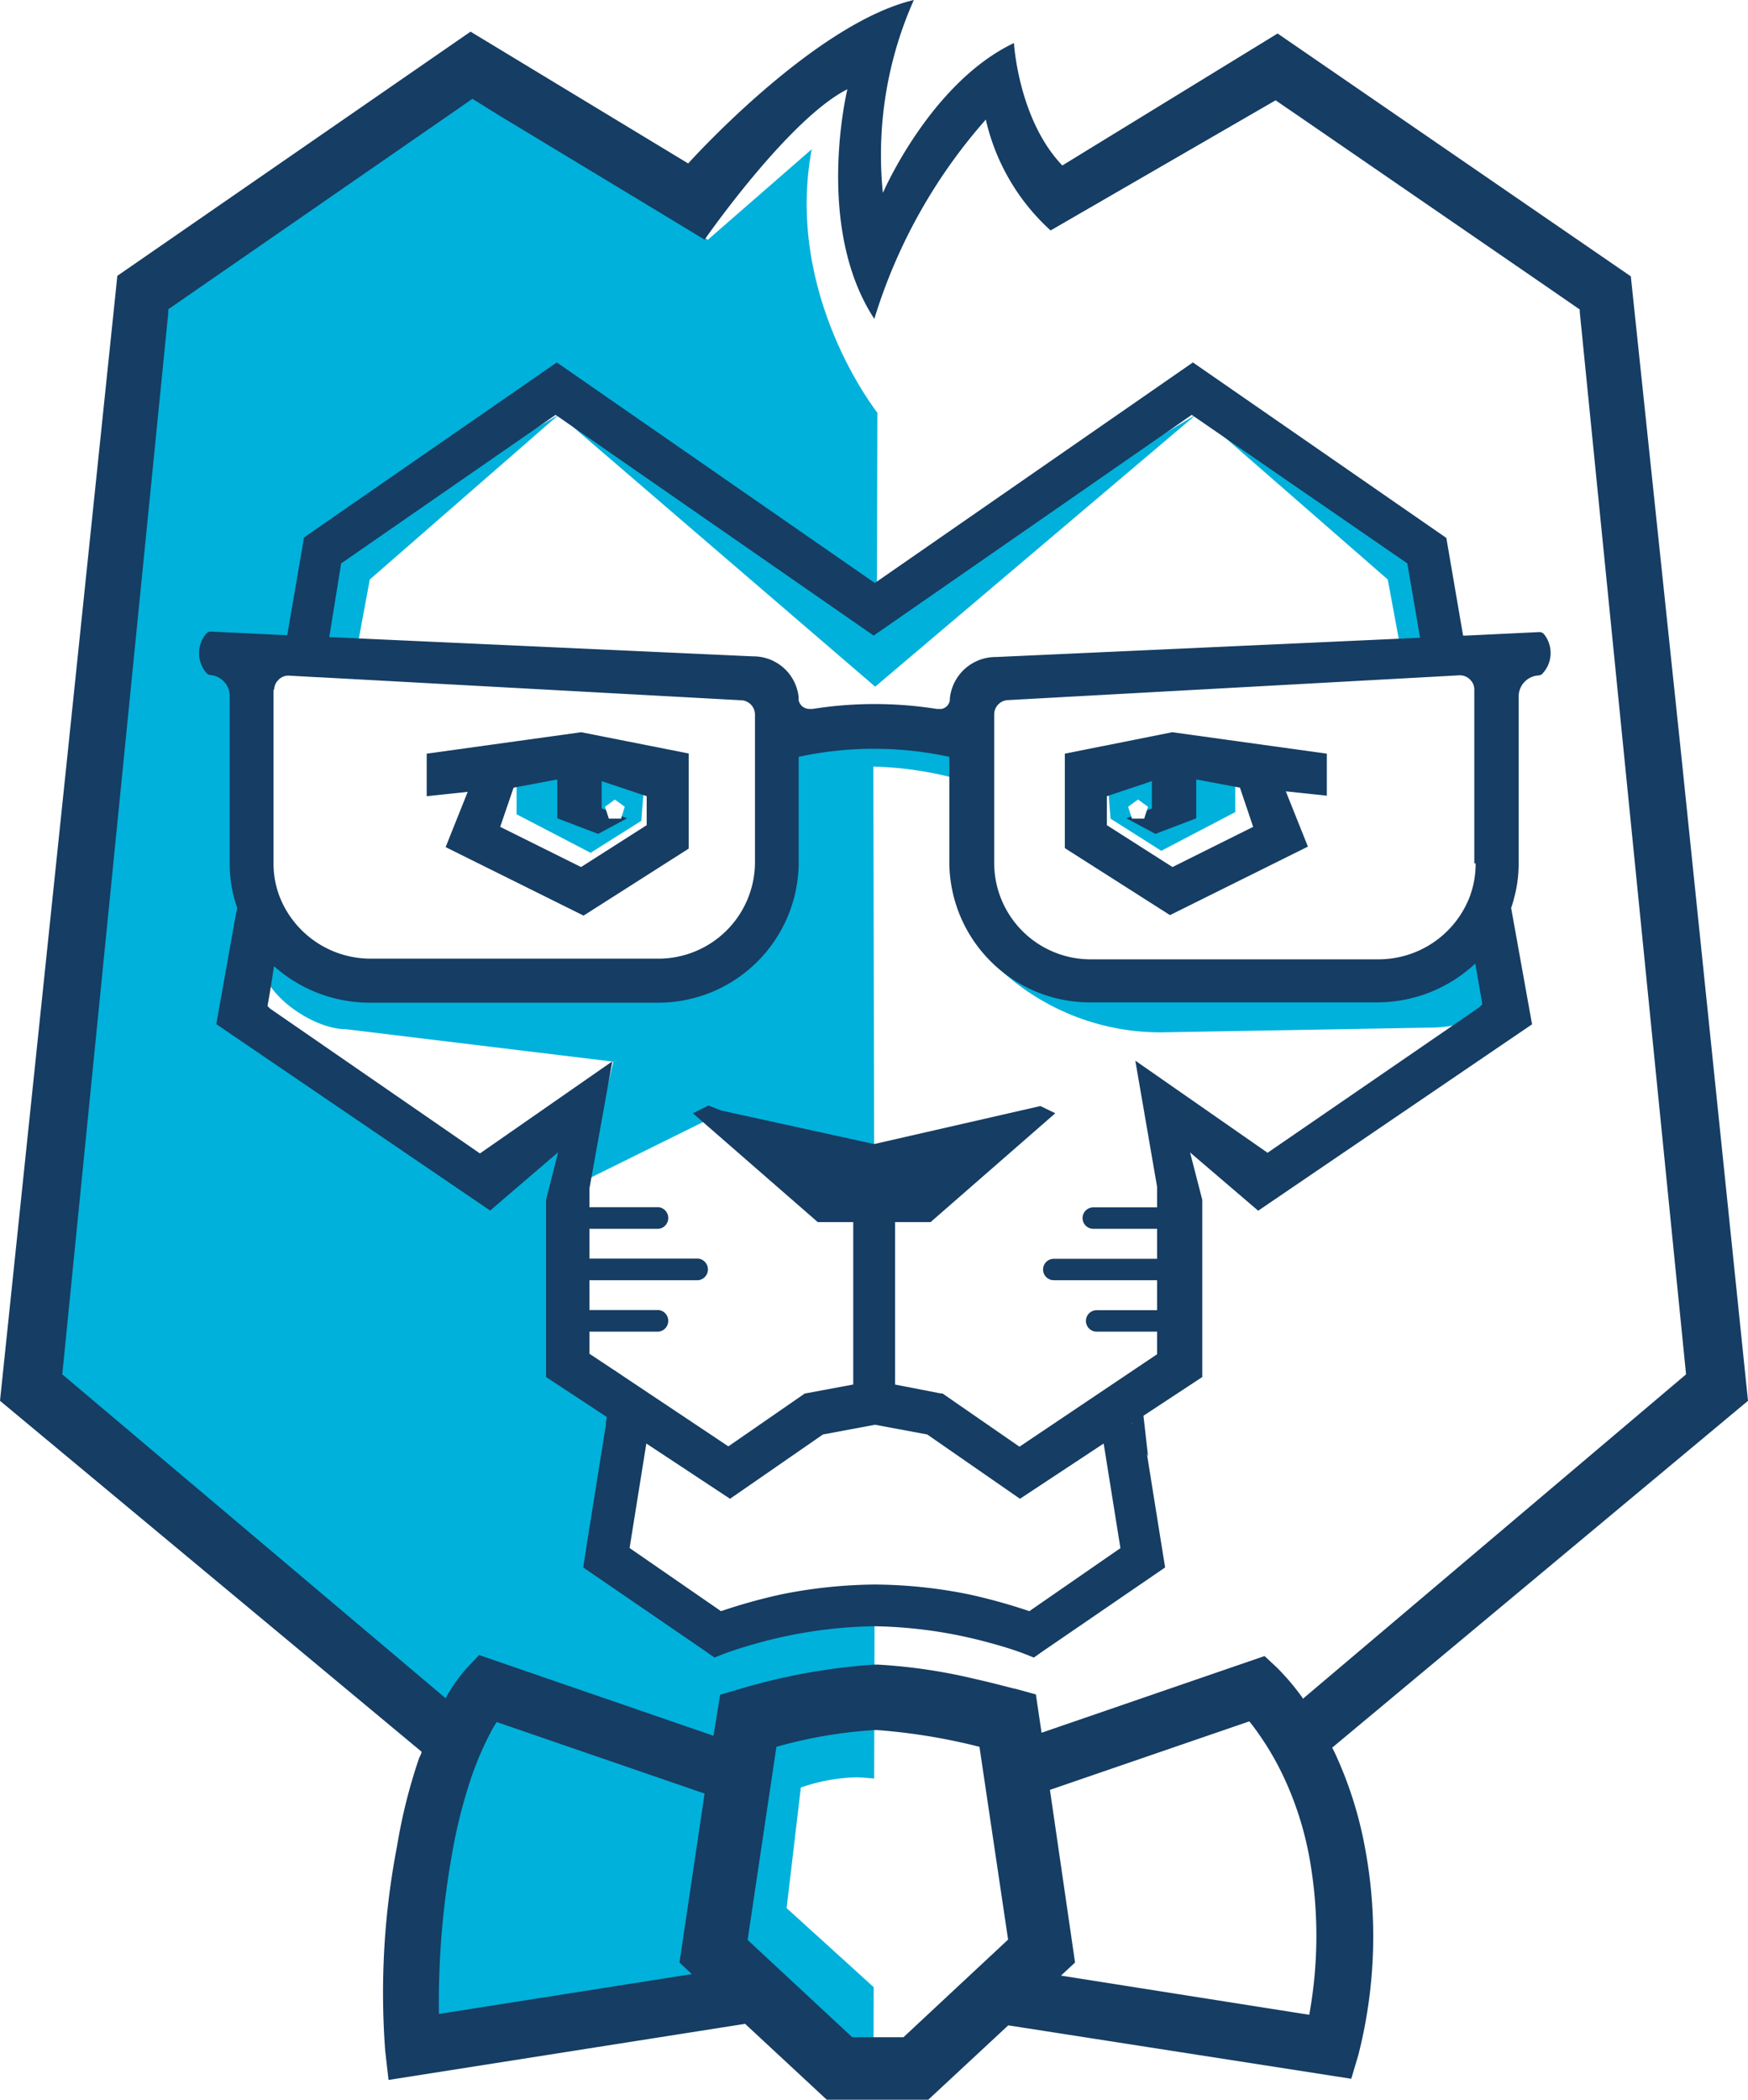 <svg id="Laag_1" data-name="Laag 1" xmlns="http://www.w3.org/2000/svg" xmlns:xlink="http://www.w3.org/1999/xlink" viewBox="0 0 104.42 125.37"><defs><style>.cls-1{fill:none;}.cls-2{fill:#0899c9;}.cls-3{fill:#0fa2cd;}.cls-4{fill:#0997c7;}.cls-5{fill:#109fcb;}.cls-6{fill:#0091c6;}.cls-7{fill:#0faed4;}.cls-8{fill:#1bb3d6;}.cls-9{fill:#12a9d1;}.cls-10{fill:#0d9ac9;}.cls-11{fill:#0e9cca;}.cls-12{fill:#13afd4;}.cls-13{fill:#163d63;}.cls-14{fill:#fff;}.cls-15{fill:#00b1db;}.cls-16{fill:url(#Nieuw_patroon_2);}.cls-17{fill:url(#Nieuw_patroon_2-7);}</style><pattern id="Nieuw_patroon_2" data-name="Nieuw patroon 2" width="62.25" height="62.25" patternTransform="translate(-490.96 -156.37) scale(1.03 1.04)" patternUnits="userSpaceOnUse" viewBox="0 0 62.25 62.25"><rect class="cls-1" width="62.25" height="62.25"/><rect class="cls-2" x="10.44" y="41.5" width="10.44" height="10.38"/><rect class="cls-3" y="51.88" width="10.44" height="10.38"/><rect class="cls-4" x="10.44" y="51.88" width="10.44" height="10.38"/><rect class="cls-5" x="20.88" y="31.13" width="10.44" height="10.38"/><rect class="cls-6" x="20.88" y="41.5" width="10.44" height="10.38"/><rect class="cls-7" x="20.88" y="51.88" width="10.44" height="10.38"/><rect class="cls-6" y="41.5" width="10.44" height="10.38"/><rect class="cls-8" x="10.44" y="31.13" width="10.44" height="10.38"/><rect class="cls-9" y="31.13" width="10.44" height="10.38"/><rect class="cls-4" x="10.44" y="10.38" width="10.44" height="10.38"/><rect class="cls-3" y="20.75" width="10.44" height="10.38"/><rect class="cls-10" x="10.44" y="20.75" width="10.44" height="10.38"/><rect class="cls-6" x="20.88" width="10.44" height="10.38"/><rect class="cls-8" x="20.88" y="10.38" width="10.44" height="10.38"/><rect class="cls-9" x="20.88" y="20.75" width="10.44" height="10.38"/><rect class="cls-11" y="10.38" width="10.44" height="10.38"/><rect class="cls-9" x="10.44" width="10.44" height="10.38"/><rect class="cls-12" width="10.44" height="10.38"/><rect class="cls-2" x="41.37" y="41.5" width="10.44" height="10.38"/><rect class="cls-3" x="30.94" y="51.88" width="10.44" height="10.38"/><rect class="cls-4" x="41.37" y="51.88" width="10.44" height="10.38"/><rect class="cls-5" x="51.81" y="31.13" width="10.44" height="10.38"/><rect class="cls-6" x="51.81" y="41.5" width="10.44" height="10.38"/><rect class="cls-7" x="51.81" y="51.88" width="10.44" height="10.38"/><rect class="cls-6" x="30.94" y="41.5" width="10.44" height="10.38"/><rect class="cls-8" x="41.37" y="31.13" width="10.44" height="10.38"/><rect class="cls-9" x="30.94" y="31.13" width="10.44" height="10.38"/><rect class="cls-4" x="41.37" y="10.38" width="10.44" height="10.38"/><rect class="cls-3" x="30.94" y="20.75" width="10.44" height="10.38"/><rect class="cls-10" x="41.37" y="20.75" width="10.44" height="10.38"/><rect class="cls-6" x="51.81" width="10.44" height="10.38"/><rect class="cls-8" x="51.81" y="10.38" width="10.44" height="10.38"/><rect class="cls-9" x="51.81" y="20.75" width="10.44" height="10.38"/><rect class="cls-11" x="30.94" y="10.38" width="10.44" height="10.38"/><rect class="cls-9" x="41.37" width="10.44" height="10.38"/><rect class="cls-12" x="30.94" width="10.44" height="10.38"/></pattern><pattern id="Nieuw_patroon_2-7" data-name="Nieuw patroon 2" width="62.25" height="62.25" patternTransform="translate(-89.68 -53.01) scale(1.03 1.04)" patternUnits="userSpaceOnUse" viewBox="0 0 62.25 62.25"><rect class="cls-1" width="62.25" height="62.25"/><rect class="cls-2" x="10.44" y="41.5" width="10.44" height="10.38"/><rect class="cls-3" y="51.88" width="10.44" height="10.38"/><rect class="cls-4" x="10.44" y="51.88" width="10.44" height="10.38"/><rect class="cls-5" x="20.88" y="31.13" width="10.44" height="10.38"/><rect class="cls-6" x="20.88" y="41.5" width="10.44" height="10.38"/><rect class="cls-7" x="20.88" y="51.88" width="10.44" height="10.38"/><rect class="cls-6" y="41.5" width="10.44" height="10.38"/><rect class="cls-8" x="10.44" y="31.13" width="10.44" height="10.38"/><rect class="cls-9" y="31.13" width="10.44" height="10.38"/><rect class="cls-4" x="10.44" y="10.38" width="10.44" height="10.38"/><rect class="cls-3" y="20.75" width="10.44" height="10.38"/><rect class="cls-10" x="10.44" y="20.75" width="10.44" height="10.38"/><rect class="cls-6" x="20.88" width="10.44" height="10.38"/><rect class="cls-8" x="20.88" y="10.38" width="10.44" height="10.38"/><rect class="cls-9" x="20.88" y="20.75" width="10.44" height="10.38"/><rect class="cls-11" y="10.38" width="10.44" height="10.38"/><rect class="cls-9" x="10.44" width="10.44" height="10.38"/><rect class="cls-12" width="10.44" height="10.38"/><rect class="cls-2" x="41.37" y="41.5" width="10.44" height="10.38"/><rect class="cls-3" x="30.94" y="51.88" width="10.44" height="10.38"/><rect class="cls-4" x="41.37" y="51.88" width="10.44" height="10.38"/><rect class="cls-5" x="51.81" y="31.13" width="10.44" height="10.38"/><rect class="cls-6" x="51.81" y="41.5" width="10.44" height="10.38"/><rect class="cls-7" x="51.81" y="51.88" width="10.44" height="10.38"/><rect class="cls-6" x="30.94" y="41.5" width="10.44" height="10.38"/><rect class="cls-8" x="41.37" y="31.13" width="10.44" height="10.38"/><rect class="cls-9" x="30.94" y="31.13" width="10.44" height="10.38"/><rect class="cls-4" x="41.37" y="10.38" width="10.44" height="10.38"/><rect class="cls-3" x="30.94" y="20.75" width="10.44" height="10.38"/><rect class="cls-10" x="41.37" y="20.75" width="10.44" height="10.38"/><rect class="cls-6" x="51.81" width="10.44" height="10.38"/><rect class="cls-8" x="51.81" y="10.38" width="10.44" height="10.38"/><rect class="cls-9" x="51.81" y="20.75" width="10.44" height="10.38"/><rect class="cls-11" x="30.94" y="10.38" width="10.44" height="10.38"/><rect class="cls-9" x="41.37" width="10.44" height="10.38"/><rect class="cls-12" x="30.94" width="10.44" height="10.38"/></pattern></defs><title>DigiLion</title><path class="cls-13" d="M441.82,182.87h-6.43a.65.65,0,0,1,0-1.29h6.43a.65.65,0,0,1,0,1.29Z" transform="translate(-401.28 -103.36)"/><path class="cls-13" d="M471.81,182.87h-6.4a.64.64,0,0,1,0-1.28h6.4a.64.64,0,0,1,0,1.28Z" transform="translate(-401.28 -103.36)"/><path class="cls-14" d="M454.34,223.14l-6-5.72.9-7.91a10.8,10.8,0,0,1,3.54-.68,19.19,19.19,0,0,1,4.26.68Z" transform="translate(-401.28 -103.36)"/><polygon class="cls-15" points="52.4 94.64 52.4 86.92 55.06 87.43 61.12 92.04 67.56 87.56 66.05 84.75 61.5 87.43 53.16 83.98 47.98 84.75 43.94 87.81 38.13 84.75 36.74 89.61 37.12 94.08 43.06 97.79 51.65 96.13 52.4 94.64"/><polygon class="cls-14" points="41.72 12.36 51.32 3.15 51.66 15.43 58.9 5.36 62.1 12.53 74.56 5.36 94.94 16.96 102.35 83.31 77.6 103.94 80.29 115.71 79.79 124.24 62.1 120.32 59.91 120.32 52.33 124.92 48.12 123.56 43.41 117.08 44.08 103.43 41.72 12.36"/><path class="cls-15" d="M453.69,128s-5.56-7-3.92-15.73l-6.21,5.41-14.13-10.14L410.61,121,402.4,185l25,21.24.26,3.07-2.28,15.6,20-2.55,8.08,4.35Z" transform="translate(-401.28 -103.36)"/><polygon class="cls-16" points="20.95 38.7 21.7 34.6 33 24.76 18.67 33.07 17.91 38.18 20.95 38.7"/><polygon class="cls-16" points="83.27 38.7 82.52 34.6 71.22 24.76 85.55 33.07 86.31 38.18 83.27 38.7"/><polygon class="cls-16" points="33 24.76 51.89 41 71.06 24.76 51.64 36.27 33 24.76"/><polygon class="cls-14" points="32.87 23.29 19.4 32.84 17.89 38.81 12.72 39.25 14.01 40.52 14.52 49.04 14.35 60.3 27.82 70.19 34.56 66.27 33.17 75.74 33.55 81.79 36.92 83.5 36.07 93.05 41.46 97.14 53.59 96.12 61.17 97.48 67.91 93.22 66.39 84.01 69.76 80.43 69.76 70.19 69.25 66.61 75.32 70.19 89.46 59.96 88.79 53.82 89.13 38.98 85.76 38.98 84.92 32.5 70.94 23.46 52.41 35.74 32.87 23.29"/><polygon class="cls-15" points="30.86 46.96 30.86 48.62 35.28 50.92 38.31 49.01 38.56 45.81 31.11 45.42 30.86 46.96"/><path class="cls-13" d="M436,147.08l-9.23,1.28v2.54l2.45-.26-1.32,3.3,8.24,4.09,6.28-4v-5.68Zm3.91,5.55-3.92,2.5-4.83-2.4.8-2.34,2.61-.49v2.32l2.44.93,1.73-.93-1.52-.59V150l2.69.9Z" transform="translate(-401.28 -103.36)"/><polygon class="cls-14" points="36.73 47.74 36.14 48.17 36.37 48.88 37.1 48.88 37.32 48.17 36.73 47.74"/><polygon class="cls-15" points="73.79 46.83 73.79 48.49 69.37 50.8 66.34 48.88 66.09 45.68 73.54 45.3 73.79 46.83"/><path class="cls-13" d="M480.54,148.36l-9.23-1.28-6.42,1.28V154l6.28,4,8.24-4.09-1.32-3.3,2.45.26Zm-9.22,6.77-3.92-2.5V150.9l2.69-.9v1.63l-1.52.59,1.73.93,2.44-.93V149.9l2.61.49.79,2.34Z" transform="translate(-401.28 -103.36)"/><polygon class="cls-14" points="67.98 47.74 68.58 48.17 68.35 48.88 67.62 48.88 67.39 48.17 67.98 47.74"/><path class="cls-17" d="M460.59,144.93v0h.08Z" transform="translate(-401.28 -103.36)"/><path class="cls-13" d="M440.63,176.73h-5.24a.65.65,0,0,1,0-1.29h5.24a.65.65,0,0,1,0,1.29Z" transform="translate(-401.28 -103.36)"/><path class="cls-13" d="M440.63,182.87h-5.24a.65.65,0,0,1,0-1.29h5.24a.65.65,0,0,1,0,1.29Z" transform="translate(-401.28 -103.36)"/><path class="cls-13" d="M443,179.8h-7.62a.65.65,0,0,1,0-1.29H443a.65.65,0,0,1,0,1.29Z" transform="translate(-401.28 -103.36)"/><path class="cls-13" d="M471.81,176.73h-5.22a.64.64,0,0,1,0-1.28h5.22a.64.64,0,0,1,0,1.28Z" transform="translate(-401.28 -103.36)"/><path class="cls-13" d="M472,182.87h-5.21a.64.64,0,0,1,0-1.28H472a.64.64,0,0,1,.64.64A.64.64,0,0,1,472,182.87Z" transform="translate(-401.28 -103.36)"/><path class="cls-13" d="M471.81,179.8h-7.58a.64.64,0,0,1,0-1.28h7.58a.64.64,0,0,1,0,1.28Z" transform="translate(-401.28 -103.36)"/><path class="cls-15" d="M460.15,160.37A14.11,14.11,0,0,0,470.7,165l15.88-.28c2.2,0,4.14-.69,4.75-2.84l.3-.49-1.32-1.76L487.12,162a38.71,38.71,0,0,1-3.95.67c-.41-.06-9.76-.73-9.76-.73l-8-.51Z" transform="translate(-401.28 -103.36)"/><path class="cls-15" d="M436.25,173.83l1.67-7.08-16-1.94c-1.91,0-5-2.08-5-4h0l21.85,1.47,7-3.19,2-4.86v-7.68l5.56-.64,5.93.77.13,3.45a21.57,21.57,0,0,0-5.94-1l.05,23.71L444,170Z" transform="translate(-401.28 -103.36)"/><polygon class="cls-13" points="53.47 82.7 53.47 72.97 55.59 72.97 63.04 66.47 62.15 66.04 52.22 68.31 43.09 66.31 42.32 66.01 41.39 66.47 48.85 72.97 50.97 72.97 50.97 82.81 53.47 82.7"/><polygon class="cls-15" points="21.33 38.7 22.09 34.6 33.38 24.76 19.06 33.07 18.3 38.18 21.33 38.7"/><polygon class="cls-15" points="83.66 38.7 82.9 34.6 71.61 24.76 85.93 33.07 86.69 38.18 83.66 38.7"/><polygon class="cls-15" points="33.38 24.76 52.28 41 71.45 24.76 52.03 36.27 33.38 24.76"/><path class="cls-13" d="M493.51,141.22a.36.36,0,0,0-.26-.12l-4.39.21h-.18l-1-5.83L472.54,125l-19,13.17h0l-19-13.17-15.1,10.45-1,5.83h-.18l-4.39-.21a.4.4,0,0,0-.27.12,1.81,1.81,0,0,0,0,2.34.38.38,0,0,0,.28.14A1.26,1.26,0,0,1,415,145h0v9.9a8.25,8.25,0,0,0,.26,2.06c.06.2.12.4.19.6l-.19,1-1.06,5.95,16.36,11.13,4.06-3.48-.72,2.83v10.59l4.24,2.79-.64-.1-1.12,7-.26,1.68,7.3,5,.54.38.61-.24s.79-.3,2-.63a27.51,27.51,0,0,1,6.93-1h0a27.51,27.51,0,0,1,6.93,1c1.24.33,2,.63,2,.63l.61.24.54-.38,7.3-5-.27-1.68-1.12-7-.63.1,4.24-2.79V175l-.73-2.83,4.07,3.48,16.36-11.13-1.07-5.95-.18-1q.11-.3.18-.6a7.81,7.81,0,0,0,.27-2.06V145h0a1.26,1.26,0,0,1,1.18-1.31.35.35,0,0,0,.27-.14A1.8,1.8,0,0,0,493.51,141.22ZM421.66,137h0l12.81-8.87,19,13.18,19-13.18L485.35,137h0l.76,4.44-25.34,1.15a2.75,2.75,0,0,0-2.75,2.48.06.06,0,0,1,0,0s0,.07,0,.11h0a.63.63,0,0,1-.49.51l-.17,0h-.12a23.67,23.67,0,0,0-7.42,0l-.18,0a.66.66,0,0,1-.65-.51h0a.57.57,0,0,1,0-.13V145a2.72,2.72,0,0,0-2.74-2.45l-25.3-1.15Zm-4,7.54a.8.8,0,0,1,.24-.57.81.81,0,0,1,.62-.27l1.81.1h.07l25.12,1.37a.86.86,0,0,1,.86.84v8.9a5.77,5.77,0,0,1-5.84,5.69H423.45a5.84,5.84,0,0,1-5.37-3.47,5.48,5.48,0,0,1-.46-2.22V144.53Zm50.56,51.25h0l-5.45,3.77a33.79,33.79,0,0,0-3.6-1,29,29,0,0,0-5.61-.59h0a29.21,29.21,0,0,0-5.62.59,33.45,33.45,0,0,0-3.59,1l-5.46-3.77h0l1-6.24h0l5,3.3,5.55-3.84,3.11-.58,3.12.58,5.54,3.84,5-3.3h0l1,6.24Zm21.36-32.24L477,172.19l-7.9-5.5v0l1.3,7.53,0,10-8.22,5.52-4.6-3.18h-.1l-2.73-.53h-2.52l-2.84.53-.1,0h.07l-4.57,3.16L438,185.19l-1.51-1v-9.86l1.37-7.6v0l-7.91,5.5-12.54-8.65h0l-.15-.15.15-.86.24-1.52a8.6,8.6,0,0,0,5.74,2.18H440.5a8.4,8.4,0,0,0,8.49-8.28v-6.4a21.27,21.27,0,0,1,9,0v6.38a8.4,8.4,0,0,0,8.49,8.28h17.06a8.57,8.57,0,0,0,5.87-2.32l.26,1.5.16.94Zm-.15-8.63a5.64,5.64,0,0,1-.36,2,5.84,5.84,0,0,1-5.47,3.72H466.5a5.76,5.76,0,0,1-5.83-5.69V146a.86.86,0,0,1,.86-.84l25.14-1.38h0l1.82-.1a.87.87,0,0,1,.62.27.82.82,0,0,1,.24.57v10.38Z" transform="translate(-401.28 -103.36)"/><path class="cls-13" d="M455.87,103.36c-6,1.42-13.48,9.76-13.48,9.76l-13-7.87-21.1,14.58-2.94,28.23L401.28,187l25.18,20.95c0,.14-.11.28-.16.43a32.64,32.64,0,0,0-1.3,5.2,46.27,46.27,0,0,0-.71,12.22l.2,1.75,21.3-3.35,4.91,4.56h6l4.81-4.47L482,227.48l.42-1.41a28.64,28.64,0,0,0,.38-12.49,23.41,23.41,0,0,0-1.82-5.64l-.12-.23L505.7,187l-4-38.68-3-28.46-21.1-14.5-12.86,7.88c-2.63-2.75-2.89-7.31-2.89-7.31-5,2.38-7.83,8.95-7.83,8.95A22.74,22.74,0,0,1,455.87,103.36Zm-14,117.18.74.69-15.11,2.38a50.37,50.37,0,0,1,.77-9.48,30.77,30.77,0,0,1,1.17-4.66,19,19,0,0,1,1.26-2.88c.09-.15.17-.29.25-.41l12.42,4.27ZM442,220m13.25,5h-3.06l-6.25-5.81,1.72-11.53a27.86,27.86,0,0,1,5.85-1h.18a35.61,35.61,0,0,1,6.1,1l1.71,11.51ZM451.9,108.69s-2,8.21,1.61,13.71a32.14,32.14,0,0,1,6.66-11.9,12.75,12.75,0,0,0,3.87,6.62l13.44-7.77,1.36.93,14.81,10.18,2,1.38,0,.15,2.46,24.59L502,185.42,479.1,204.8l0-.05a14.42,14.42,0,0,0-1.55-1.83l-.73-.68-13.32,4.58-.34-2.29-1.2-.33c-.09,0-1.09-.29-2.43-.59a32.7,32.7,0,0,0-5.83-.86h-.18a36.59,36.59,0,0,0-8.06,1.46l-1.16.34L443.9,207l-14-4.82-.73.77a9.49,9.49,0,0,0-1.27,1.81L405,185.42l3.82-38.22,2.51-25.14,0-.23,1.95-1.35,14.78-10.22,1.44-1,1.61,1,9.57,5.78,2.69,1.63S448.38,110.46,451.9,108.69ZM464,210.23l11.91-4.09c.14.17.3.38.47.62a17.11,17.11,0,0,1,1.56,2.65,19.62,19.62,0,0,1,1.55,4.81,26.36,26.36,0,0,1,0,9.44l-14.83-2.34.84-.78Z" transform="translate(-401.28 -103.36)"/><polyline class="cls-13" points="67.62 85.04 68.58 86.95 68.1 82.7"/><polygon class="cls-13" points="36.19 84.94 36.76 81.83 37.92 83.98 37.06 88.51 36.19 84.94"/><path class="cls-14" d="M454,222.49l-5.73-5.2.85-7.2a10.82,10.82,0,0,1,3.36-.61,19.21,19.21,0,0,1,4,.61Z" transform="translate(-401.28 -103.36)"/></svg>